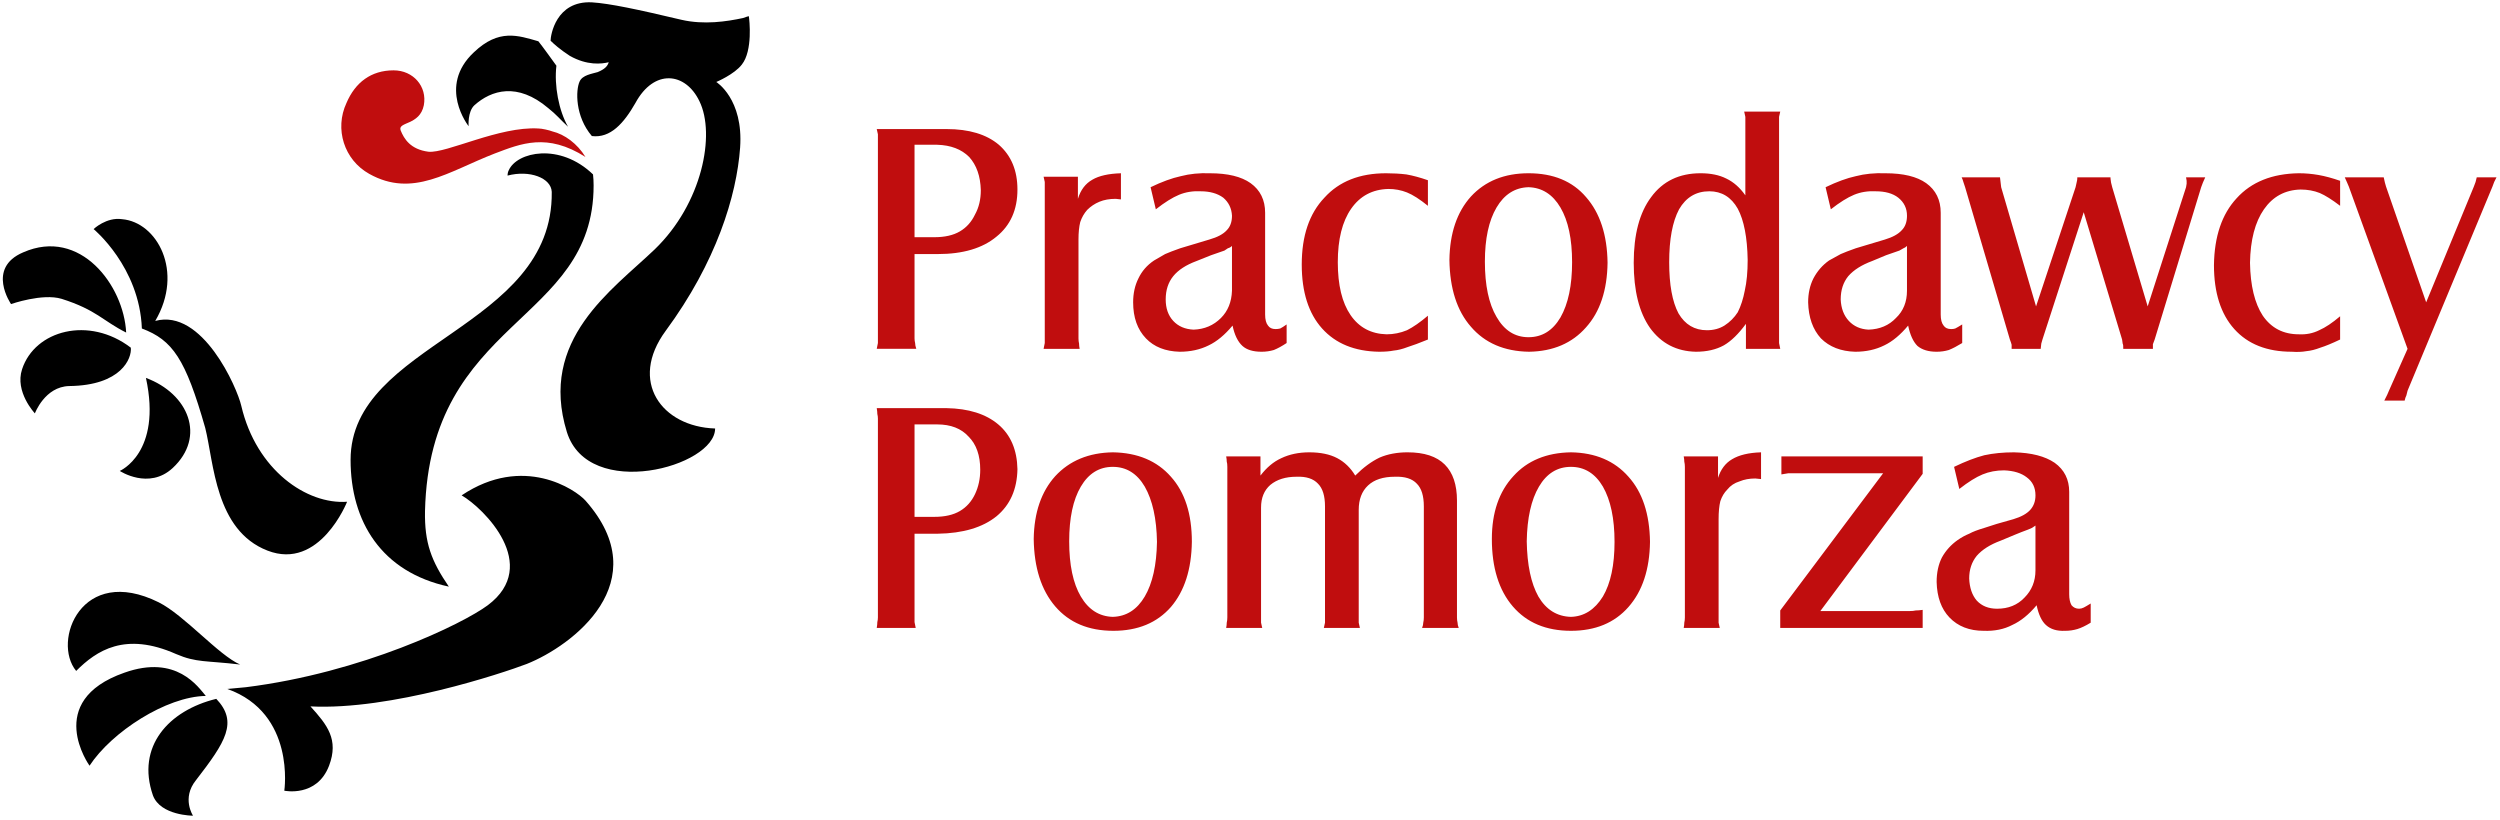 <svg version="1.2" xmlns="http://www.w3.org/2000/svg" viewBox="0 0 430 141" width="430" height="141">
	<title>Path 3</title>
	<style>
		.s0 { fill: #c00d0e } 
		.s1 { fill: #000000 } 
	</style>
	<path id="Path 3" fill-rule="evenodd" class="s0" d="m402.5 54.4v4q-2.1 1-3.4 1.4-1.3 0.5-2.4 0.6-1.1 0.2-2.5 0.1-6.4 0-9.9-3.9-3.5-3.9-3.5-11 0.1-7.4 3.9-11.5 3.8-4.2 10.7-4.3 1.7 0 3.4 0.3 1.7 0.3 3.7 1v4.3q-2.1-1.6-3.5-2.2-1.5-0.6-3.3-0.6-4 0.1-6.3 3.4-2.3 3.3-2.4 9.2 0.1 5.9 2.2 9.1 2.2 3.2 6.2 3.2 1.9 0.1 3.5-0.7 1.6-0.7 3.6-2.4zm-52.3-1.7l6.8-20.5 0.2-0.9q0.1-0.3 0.1-0.8h5.7c0 0.4 0.1 0.7 0.1 0.9l0.2 0.8 6.1 20.5 6.6-20.5 0.1-0.6q0-0.2 0-0.5 0-0.1-0.1-0.6h3.3l-0.4 0.9-0.3 0.8-8 26.2q-0.2 0.5-0.3 0.8 0 0.4 0 0.8h-5.1c0-0.5 0-0.7-0.1-0.9l-0.1-0.7-6.6-21.9-7.1 21.9-0.2 0.7-0.1 0.9h-5q0-0.4 0-0.7-0.1-0.4-0.3-0.9l-7.7-26.2-0.3-0.9q-0.1-0.4-0.3-0.8h6.6l0.2 1.7zm-12.7 3.1v3.2q-1.3 0.8-2.3 1.2-1 0.3-2.1 0.3-2.1 0-3.3-1-1.1-1.1-1.6-3.5-2 2.4-4.1 3.4-2.2 1.1-5 1.1-3.7-0.1-5.9-2.3-2.1-2.3-2.2-6.2 0-2.3 0.9-4.1 1-1.9 2.7-3.1 1.1-0.6 2-1.1 0.9-0.4 2.6-1 1.7-0.5 5-1.5 2-0.6 2.9-1.6 0.9-0.9 0.9-2.5 0-1.9-1.5-3.1-1.4-1.1-3.9-1.1-2-0.1-3.7 0.6-1.7 0.7-4 2.5l-0.9-3.8q2.9-1.4 5.2-1.9 2.3-0.6 5.1-0.5 4.6 0 7 1.7 2.5 1.8 2.5 5.1v17.5q0 1.3 0.5 1.9 0.4 0.6 1.3 0.6 0.4 0 0.7-0.1 0.4-0.2 1.2-0.7zm-9.5-5.8v-7.7q-0.3 0.3-0.6 0.4l-0.7 0.4q-1.1 0.4-2.3 0.8l-2.4 1q-2.7 1-4.1 2.6-1.3 1.6-1.3 4 0.1 2.3 1.4 3.7 1.3 1.4 3.4 1.5 2.9-0.1 4.7-2 1.9-1.8 1.9-4.7zm-27.7 10v-4.3q-1.9 2.6-3.8 3.7-2 1.1-4.8 1.1-5-0.1-7.9-4.1-2.8-4-2.8-11.2 0-7.3 3-11.3 3-4.1 8.5-4.1 2.6 0 4.4 0.9 1.9 0.9 3.3 2.9v-12.6q0-0.5 0-0.9-0.1-0.4-0.2-0.9h6.2q-0.1 0.5-0.2 0.9 0 0.4 0 0.9v37.1q0 0.5 0 0.9 0.1 0.4 0.2 1zm-6.3-27.1q-3.4 0-5.2 3.1-1.7 3.2-1.7 9.1 0 5.8 1.6 8.8 1.7 2.9 4.9 2.9 1.7 0 3-0.8 1.4-0.9 2.3-2.3 0.8-1.6 1.2-3.7 0.5-2.2 0.5-5.3-0.1-5.8-1.7-8.8-1.7-3-4.9-3zm-31.1-3.1q6.4 0 9.9 4.1 3.6 4.1 3.7 11.3-0.1 7.1-3.7 11.1-3.6 4.1-9.8 4.2-6.4-0.1-10-4.3-3.6-4.1-3.7-11.5 0.1-6.9 3.7-10.9 3.7-4 9.9-4zm0 2.4q-3.5 0.1-5.5 3.5-2 3.4-2 9.3 0 6.1 2 9.5 2 3.5 5.5 3.5 3.5 0 5.5-3.4 2-3.5 2-9.5 0-6-2-9.4-2-3.4-5.5-3.5zm-17.3 22.1v4.1q-2.2 0.9-3.5 1.3-1.3 0.5-2.4 0.6-1 0.2-2.5 0.2-6.3-0.1-9.8-4-3.5-3.9-3.5-11 0-7.4 3.9-11.5 3.8-4.2 10.6-4.2 1.8 0 3.5 0.2 1.7 0.3 3.7 1v4.4q-2.1-1.7-3.6-2.3-1.5-0.6-3.2-0.6-4.1 0.1-6.4 3.4-2.3 3.3-2.3 9.2 0 5.9 2.2 9.1 2.2 3.2 6.2 3.3 1.8 0 3.5-0.7 1.6-0.8 3.6-2.5zm-24.3 1.5v3.2q-1.2 0.8-2.2 1.2-1 0.3-2.1 0.3-2.2 0-3.3-1-1.2-1.1-1.7-3.5-2 2.4-4.1 3.4-2.2 1.1-5 1.1-3.7-0.1-5.8-2.3-2.2-2.3-2.2-6.2 0-2.3 0.9-4.1 0.9-1.9 2.7-3.1 1-0.6 1.9-1.1 0.9-0.4 2.6-1 1.7-0.5 5-1.5 2.1-0.6 3-1.6 0.9-0.9 0.9-2.5-0.1-1.9-1.5-3.1-1.5-1.1-3.9-1.1-2-0.1-3.7 0.6-1.7 0.7-4 2.5l-0.9-3.8q2.9-1.4 5.2-1.9 2.3-0.6 5-0.5 4.6 0 7 1.7 2.5 1.8 2.5 5.1v17.5q0 1.3 0.5 1.9 0.4 0.6 1.3 0.6 0.4 0 0.8-0.1 0.4-0.2 1.1-0.7zm-9.4-5.8v-7.7q-0.3 0.3-0.7 0.4l-0.6 0.4q-1.2 0.4-2.3 0.8l-2.5 1q-2.7 1-4 2.6-1.3 1.6-1.3 4 0 2.3 1.3 3.7 1.3 1.4 3.5 1.5 2.8-0.1 4.7-2 1.8-1.8 1.9-4.7zm-32.4-19.6h5.9v3.8q0.7-2.3 2.5-3.3 1.7-1 4.9-1.1v4.5l-0.9-0.1q-1.6 0-2.8 0.5-1.2 0.5-2.1 1.4-0.8 0.9-1.2 2.1-0.3 1.2-0.3 3v17q0 0.5 0.1 0.9 0 0.4 0.1 0.9h-6.2q0.1-0.6 0.2-1 0-0.4 0-0.8v-25.9q0-0.6 0-1-0.1-0.4-0.2-0.9zm-22.2 13.3v14.5q0 0.4 0.1 0.8 0 0.4 0.2 1h-6.8q0.1-0.6 0.2-1 0-0.4 0-0.8v-34.2q0-0.5 0-0.9-0.1-0.4-0.2-0.9h12q5.8 0 9 2.7 3.2 2.8 3.2 7.7 0 5.2-3.6 8.1-3.6 3-10.1 3zm0-2.9h3.4q2.7 0 4.4-1 1.7-1 2.6-2.9 1-1.8 1-4.2-0.1-3.6-2-5.7-2-2-5.5-2.1h-3.9zm202.3 63v3.3q-1.3 0.8-2.3 1.1-1 0.3-2.1 0.3-2.1 0.1-3.3-1-1.1-1-1.6-3.4-2 2.4-4.2 3.4-2.1 1.1-4.9 1-3.7 0-5.9-2.3-2.1-2.2-2.2-6.1 0-2.4 0.9-4.2 1-1.8 2.7-3 1-0.7 2-1.1 0.9-0.5 2.6-1 1.7-0.6 5-1.5 2-0.6 2.9-1.6 0.9-1 0.9-2.5 0-2-1.5-3.1-1.4-1.1-3.9-1.2-2 0-3.7 0.7-1.7 0.7-4 2.5l-0.9-3.8q2.9-1.4 5.2-2 2.3-0.5 5.1-0.5 4.5 0.1 7 1.8 2.5 1.8 2.5 5v17.6q0 1.2 0.4 1.9 0.5 0.6 1.3 0.6 0.4 0 0.8-0.2 0.4-0.2 1.2-0.7zm-9.5-5.7v-7.7q-0.3 0.2-0.6 0.4l-0.7 0.3q-1.1 0.4-2.3 0.9l-2.4 1q-2.7 1-4.1 2.6-1.3 1.6-1.3 3.9 0.1 2.4 1.3 3.8 1.3 1.4 3.5 1.4 2.9 0 4.7-1.9 1.9-1.9 1.9-4.7zm-43.9 9.9v-3l17.7-23.6h-15.2q-0.6 0-1.1 0-0.5 0.1-1.2 0.2v-3.1h24.3v3l-17.6 23.6h15.4q0.6 0 1-0.1 0.5 0 1.2-0.1v3.1zm-16.6-29.5h5.9v3.7q0.7-2.2 2.4-3.2 1.8-1.1 5-1.2v4.6l-1-0.1q-1.5 0-2.7 0.5-1.3 0.4-2.1 1.4-0.8 0.8-1.2 2-0.3 1.2-0.3 3.1v16.9q0 0.6 0 0.9 0.1 0.4 0.2 0.9h-6.2q0.1-0.5 0.1-0.9 0.1-0.4 0.1-0.9v-25.9q0-0.5-0.1-0.9 0-0.4-0.1-0.9zm-19.4-0.7q6.3 0.1 9.9 4.2 3.6 4 3.7 11.2-0.1 7.1-3.7 11.2-3.6 4.1-9.9 4.1-6.4 0-10-4.2-3.6-4.2-3.6-11.6 0-6.8 3.7-10.8 3.6-4 9.9-4.1zm0 2.5q-3.5 0-5.5 3.4-2 3.4-2.1 9.4 0.1 6.1 2 9.5 2 3.4 5.6 3.5 3.4-0.1 5.5-3.5 2-3.4 2-9.4 0-6-2-9.5-2-3.4-5.5-3.4zm-53.4-1.8v3.3q1.6-2.1 3.6-3 2.1-1 4.8-1 2.9 0 4.8 1 1.9 1 3.1 3 2.1-2.1 4.2-3.1 2.1-0.9 4.8-0.9 4.3 0 6.4 2.1 2.1 2.1 2.1 6.2v20.1q0 0.5 0.1 0.9 0 0.4 0.2 0.9h-6.3q0.2-0.5 0.2-0.9 0.1-0.4 0.1-0.9v-19.1q0-2.7-1.2-3.9-1.2-1.3-3.8-1.2-3 0-4.6 1.5-1.6 1.5-1.6 4.2v18.5q0 0.6 0 0.9 0.1 0.4 0.2 0.9h-6.2q0.1-0.5 0.2-0.9 0-0.3 0-0.9v-19.1q0-2.7-1.2-3.9-1.2-1.3-3.7-1.2-2.8 0-4.5 1.4-1.6 1.4-1.6 3.9v18.9q0 0.5 0 0.9 0.1 0.4 0.2 0.9h-6.2q0.1-0.5 0.1-0.9 0.1-0.4 0.1-0.9v-25.9q0-0.6-0.1-0.9 0-0.4-0.1-0.9zm-25.4-0.7q6.4 0.1 10 4.2 3.6 4 3.6 11.2-0.1 7.1-3.6 11.2-3.6 4.1-9.9 4.1-6.4 0-10-4.2-3.6-4.2-3.7-11.6 0.1-6.8 3.7-10.8 3.7-4 9.9-4.1zm0 2.5q-3.5 0-5.5 3.4-2 3.4-2 9.4 0 6.1 2 9.5 2 3.4 5.5 3.5 3.5-0.1 5.5-3.5 2-3.4 2.1-9.4-0.1-6-2.1-9.5-2-3.4-5.5-3.4zm-34.1 11.5v14.4q0 0.4 0 0.8 0.1 0.4 0.2 1h-6.7q0.1-0.6 0.1-1 0.1-0.4 0.1-0.8v-34.2q0-0.4-0.1-0.8 0-0.4-0.1-1h12q5.7 0.1 8.9 2.8 3.2 2.7 3.3 7.7-0.1 5.2-3.6 8.1-3.6 2.9-10.1 3zm0-2.9h3.4q2.7 0 4.4-1 1.7-1 2.6-2.9 0.9-1.9 0.9-4.2 0-3.7-2-5.7-1.9-2.1-5.4-2.1h-3.9zm256.8-28.9l-10.1-27.9-0.3-0.7-0.4-0.9h6.7l0.2 0.9q0.1 0.4 0.2 0.7l6.9 19.9 8.2-19.9q0.2-0.5 0.3-0.8 0.1-0.4 0.2-0.8h3.4l-0.4 0.8-0.3 0.8-14.6 35.1-0.2 0.8q-0.2 0.4-0.3 0.9h-3.5l0.5-1q0.2-0.4 0.3-0.7zm-345.2-37.6c0.6 1.5 1.7 3.3 4.8 3.7 3.1 0.3 12.2-4.4 18.9-4 0.6 0 1.9 0.3 2.4 0.5 2.1 0.5 4.3 2.1 5.7 4.4-6.6-4.2-11.1-2.3-15.6-0.6-8 3.1-14.1 7.7-21.6 3.5-4.3-2.4-6-7.7-3.9-12.2 1.5-3.5 4.2-5.6 8.1-5.6 3.4 0 5.8 2.8 5.2 6-0.7 3.5-4.5 2.8-4 4.3z"/>
	<path id="Path 4" fill-rule="evenodd" class="s1" d="m41.3 114.3c-5.9-0.7-7.5-0.3-11-1.8-8.8-3.9-13.7-0.6-17.2 2.9-4.2-5.1 0.9-18.4 14.2-11.8 4.4 2.2 10.3 9.1 14 10.7zm42.6-10.2c9.2-6.9-0.7-16.7-4.5-18.9 10.6-7.1 19.6-1 21.3 0.9 12.4 14-2.3 25-10.1 28.1-4.2 1.6-23.4 8-37.2 7.3 2.9 3.2 4.9 5.7 3.2 10.2-2.1 5.5-7.7 4.3-7.7 4.3 0 0 2-13.3-9.8-17.5 0.9-0.1 2-0.2 3.2-0.3 20-2.5 37.3-10.9 41.6-14.1zm-46.7 16.1c3.8 4 1.6 7.4-3.5 14-2.5 3.1-0.5 6.1-0.5 6.1 0 0-5.6 0-6.9-3.5-2.9-8.4 2.7-14.6 10.9-16.6zm-1.9-46.6c-3.4-11.9-5.6-15.1-10.9-17.1-0.4-10.6-8.3-17.1-8.3-17.1 0 0 2.2-2.1 4.9-1.7 6 0.5 10.7 9 5.7 17.5 8.1-2.2 14.1 11.5 14.8 14.6 2.6 11.1 11.3 17 18.2 16.5 0 0-4.7 11.9-13.7 8.4-9-3.5-9.2-15.1-10.7-21.1zm-33.4-21.3c0 0-4.3-6.2 2.1-8.9 9.8-4.3 17.3 5.7 17.7 13.8-4-2-5.1-3.9-11.1-5.8-3.3-1-8.7 0.9-8.7 0.9zm27.8 28.2c-4.1 3.8-9.1 0.5-9.1 0.5 0 0 7.3-3.1 4.5-16 7.3 2.7 10.4 10.1 4.6 15.5zm-7.2-20.7c0.2 1.8-1.6 6.5-10.6 6.6-4.2 0.1-5.9 4.7-5.9 4.7 0 0-3.5-3.7-2.2-7.6 2.2-6.7 11.5-9.2 18.7-3.7zm86.8-42.1c-2 3.5-4.3 6.1-7.5 5.7-2.9-3.4-2.8-7.9-2.1-9.4 0.5-1.1 2.1-1.3 3.1-1.6 1.2-0.5 1.7-1 1.9-1.7-1.2 0.3-3.7 0.6-6.7-1.1-1.7-1.1-2.8-2.1-3.3-2.6 0-0.9 0.9-6.9 7.1-6.6 3.1 0.2 7.8 1.2 15.4 3 3.9 0.9 7.8 0.3 10.6-0.3 1.1-0.4 1-0.3 1-0.3 0.1 0.6 0.7 5.9-1.2 8.3-1.3 1.7-4.4 3-4.4 3 0 0 4.7 2.9 4.1 11.3-0.6 8.3-4.1 19.7-12.8 31.5-6.4 8.7-0.7 16.5 8.5 16.8 0 6.6-21.8 12.5-25.5 0.6-4.9-15.9 7.8-24.4 15.1-31.4 8.2-7.9 10.5-19.8 7.7-25.5-2.4-5-7.8-5.6-11 0.3zm-28.7 4c0 0-5.4-6.8 0.9-12.7 4.3-4.1 7.6-2.9 11.1-1.9 0.8 1 2.3 3.1 3.1 4.2-0.4 3.4 0.4 7.7 2 10.5-1.4-1.3-2-2.1-3.4-3.2-5.3-4.5-9.8-3.1-12.7-0.5-1.2 1.1-1 3.6-1 3.6zm21.4 8.3q0.1 0.9 0.1 1.9c0 23.8-28.2 22.8-29 56-0.1 5.5 1.1 8.6 4.1 13-11.6-2.5-16.9-11.2-16.9-21.8 0-20.2 34.9-22.5 34.6-46.1-0.1-2.4-3.8-3.8-7.6-2.8q0-0.5 0.2-0.9c1.4-3.2 8.8-4.8 14.5 0.7zm-66.6 89.7c-6.8 0.1-16.2 6.2-20 12 0 0-8-11.1 6-16 9-3.2 12.7 2.5 14 4z"/>
</svg>